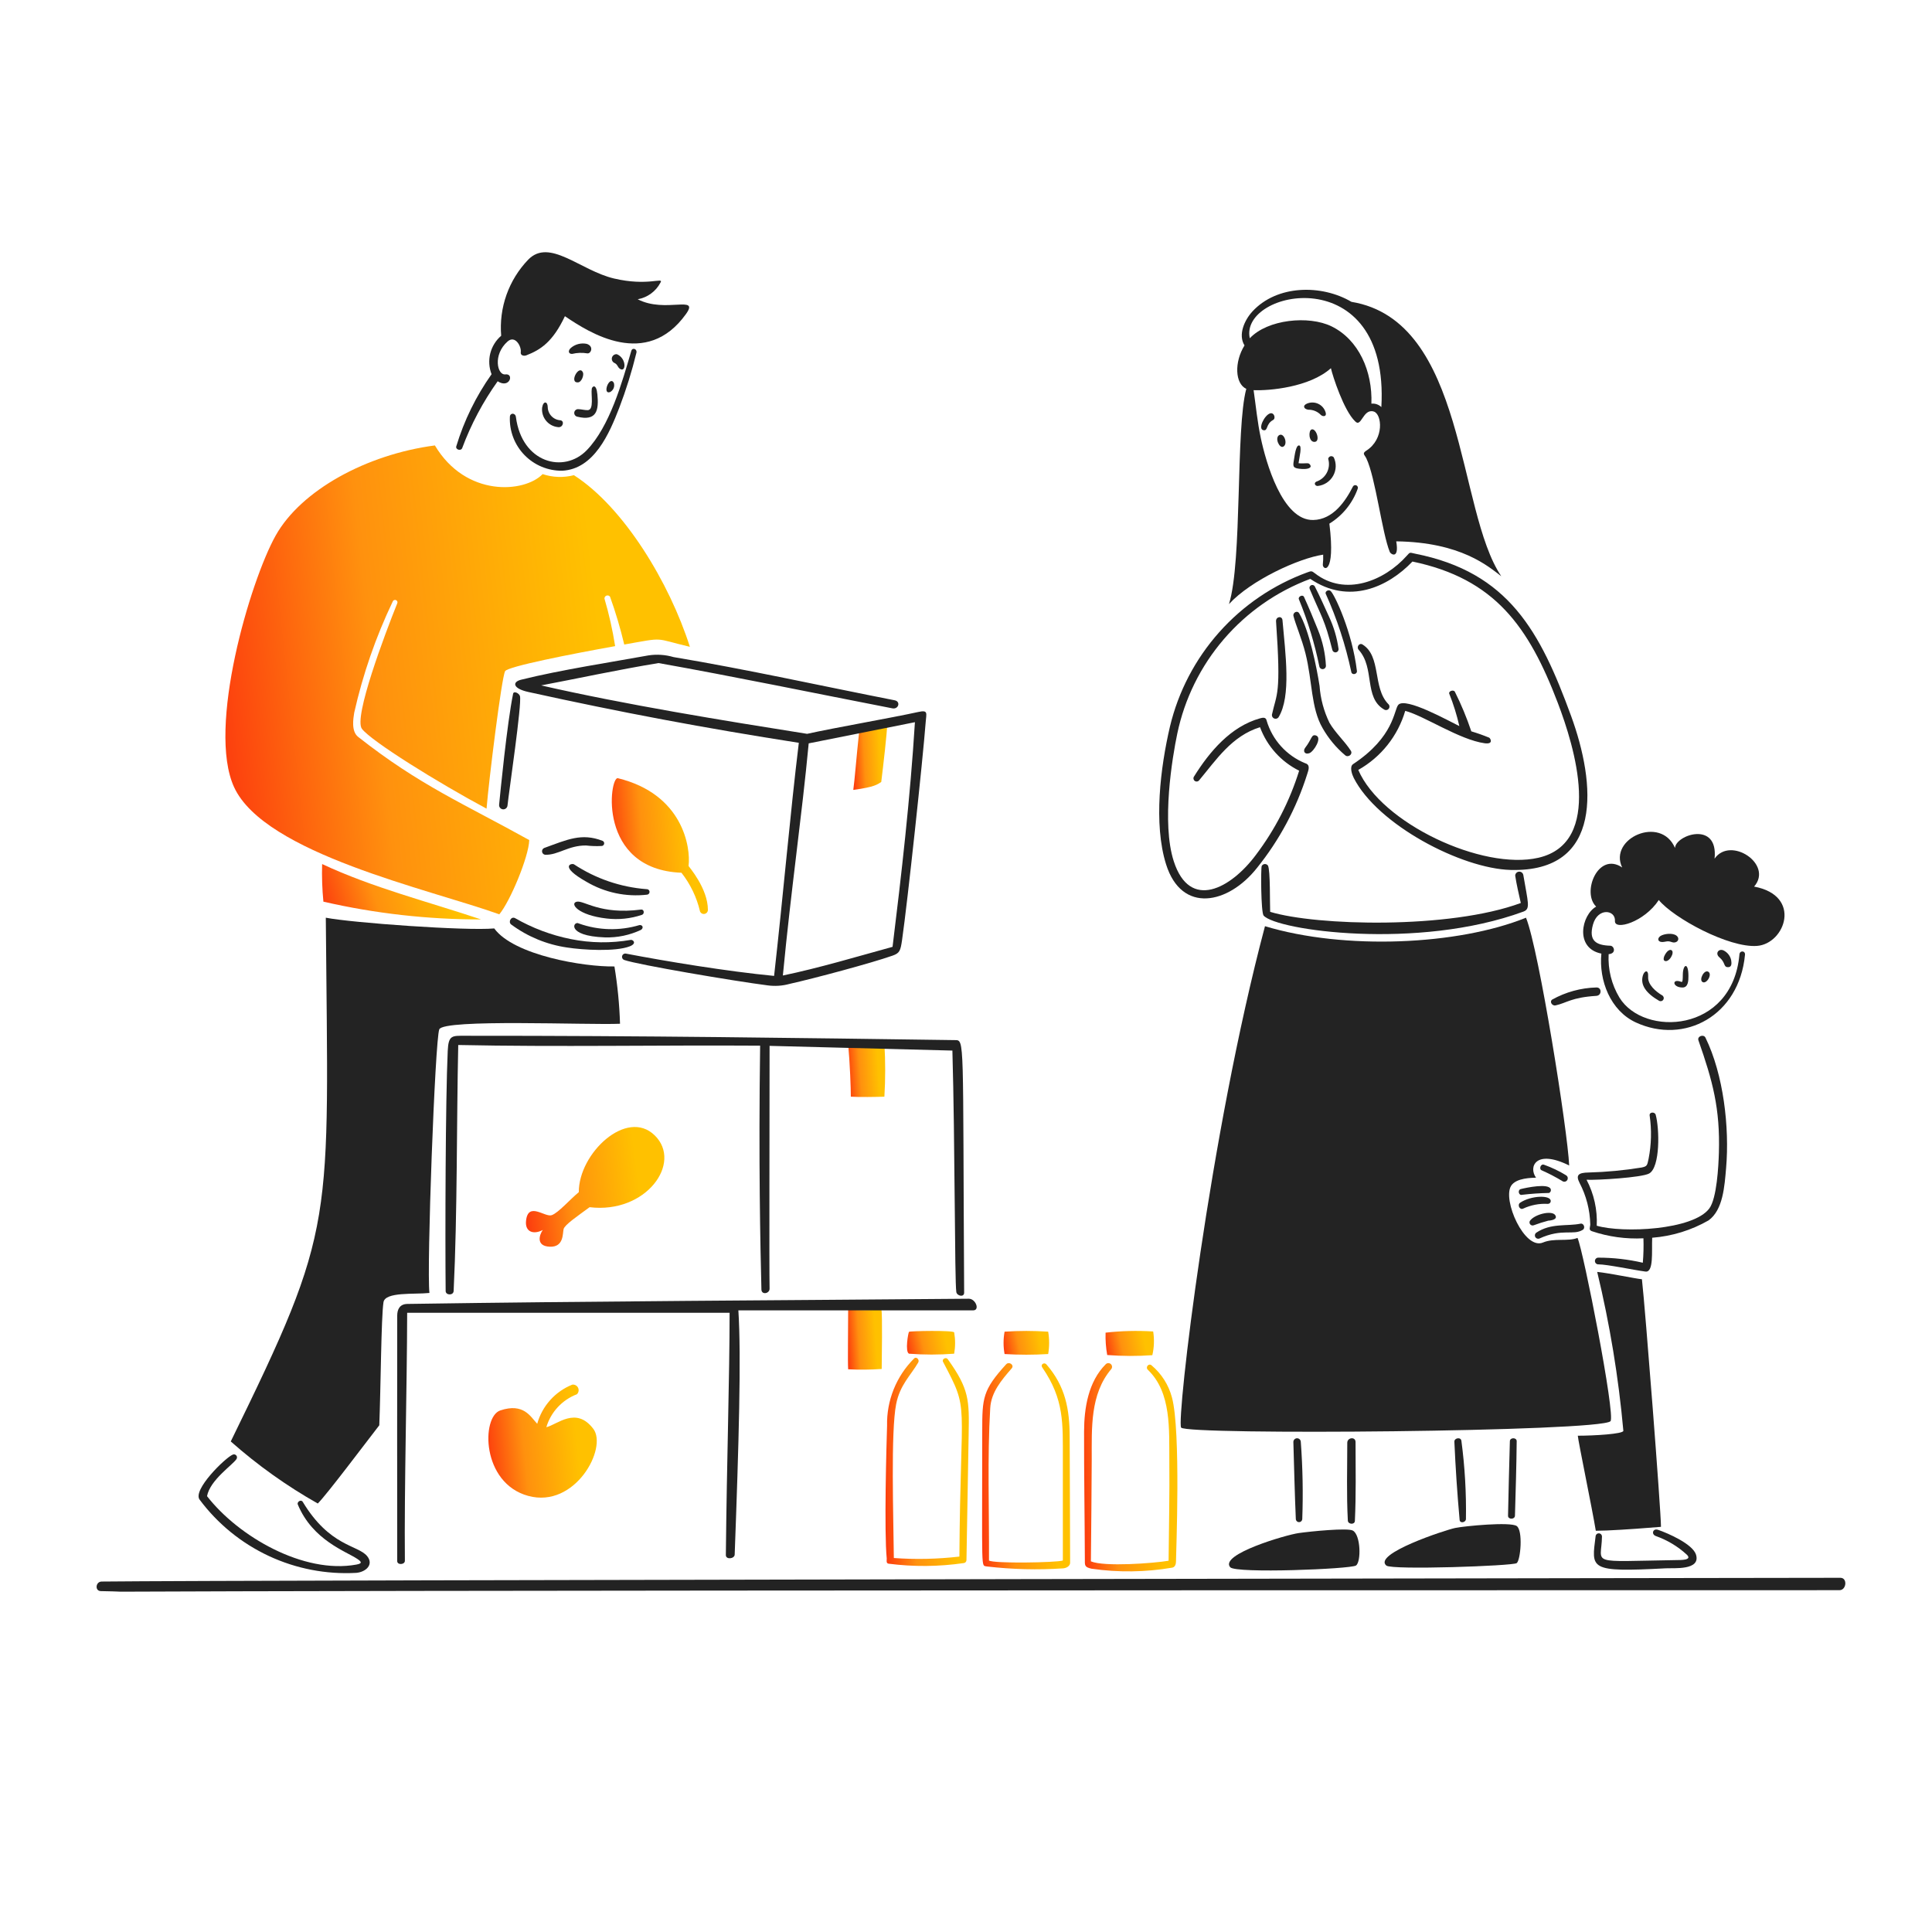 <svg width="360" height="360" viewBox="0 0 360 360" fill="none" xmlns="http://www.w3.org/2000/svg">
<g clip-path="url(#clip0_3264_30669)">
<path d="M158 194.005C158.396 198.433 158.542 202.777 158.542 204.35C159.823 204.455 163.479 204.402 164.793 204.35C164.992 201.064 164.992 197.77 164.793 194.484C162.547 194.128 160.274 193.968 158 194.005Z" fill="url(#paint0_linear_3264_30669)"/>
<path d="M165.303 135C163.699 135.859 161.911 136.317 160.092 136.334C159.593 140.965 159.249 145.424 159 147.189C163.051 146.647 163.5 146.147 164.208 145.71C164.563 142.844 165.335 136.178 165.303 135Z" fill="url(#paint1_linear_3264_30669)"/>
<path d="M158.042 244C158.042 248.385 157.948 253.573 158.042 255.147C160.124 255.254 162.211 255.233 164.291 255.086C164.291 253.158 164.463 244.981 164.23 244.002C162.17 244.154 160.102 244.153 158.042 244Z" fill="url(#paint2_linear_3264_30669)"/>
<path d="M195.313 252.303C195.548 250.925 195.548 249.516 195.313 248.138C192.608 247.954 189.893 247.954 187.188 248.138C186.937 249.515 186.937 250.926 187.188 252.303C189.894 252.473 192.608 252.473 195.313 252.303Z" fill="url(#paint3_linear_3264_30669)"/>
<path d="M218.377 260.4C217.758 258.058 216.43 255.966 214.574 254.409C214.033 253.96 213.386 254.764 213.888 255.243C218.32 259.479 217.833 266.483 217.888 272.067C217.955 278.316 217.806 284.568 217.752 290.819C215.008 291.297 205.722 291.985 203.273 290.934C203.324 284.609 203.413 278.275 203.429 271.952C203.444 266.16 203.086 259.789 207.085 255.087C207.186 254.947 207.23 254.774 207.209 254.603C207.189 254.432 207.104 254.275 206.973 254.164C206.842 254.052 206.674 253.994 206.501 254.001C206.329 254.007 206.166 254.078 206.044 254.2C202.786 257.459 202.012 262.369 202.002 266.764C201.983 274.653 202.117 282.542 202.148 290.431C202.148 291.702 202.033 291.999 203.398 292.306C208.388 293.029 213.461 292.962 218.43 292.108C219.013 291.992 219.126 291.369 219.128 290.932C219.136 289.433 220.062 266.608 218.377 260.4Z" fill="url(#paint4_linear_3264_30669)"/>
<path d="M175.725 253.759C180.735 263.284 178.967 259.971 178.768 290.045C174.715 290.515 170.627 290.606 166.557 290.314C166.485 282.751 165.965 266.791 166.986 261.636C167.698 258.034 169.663 256.35 171.102 253.874C171.385 253.387 170.767 252.685 170.309 253.155C168.672 254.791 167.383 256.743 166.521 258.892C165.659 261.04 165.242 263.341 165.295 265.656C165.176 269.136 164.732 285.45 165.233 290.429C165.233 290.794 165.098 291.271 165.545 291.367C170.216 291.973 174.948 291.935 179.608 291.252C179.741 291.232 179.862 291.166 179.949 291.064C180.037 290.963 180.086 290.834 180.087 290.7L180.493 267.271C180.608 260.895 180.618 258.858 176.597 253.26C176.271 252.81 175.454 253.244 175.725 253.759Z" fill="url(#paint5_linear_3264_30669)"/>
<path d="M214.721 252.518C215.059 251.07 215.112 249.57 214.877 248.102C211.921 247.913 208.954 247.986 206.01 248.32C205.965 249.716 206.067 251.113 206.314 252.487C209.112 252.706 211.922 252.717 214.721 252.518Z" fill="url(#paint6_linear_3264_30669)"/>
<path d="M169.377 252.24C172.179 252.459 174.994 252.459 177.796 252.24C178.025 250.927 178.025 249.584 177.796 248.271C177.624 247.854 169.523 248 169.377 248.167C169.231 248.333 168.607 251.886 169.377 252.24Z" fill="url(#paint7_linear_3264_30669)"/>
<path d="M194.984 254.237C194.588 253.779 193.829 254.237 194.202 254.789C198.336 260.812 198.037 265.25 198.047 271.927C198.057 278.176 198.057 284.461 198.047 290.782C196.777 291.178 185.171 291.366 184.286 290.782C184.338 281.563 183.966 271.52 184.514 262.385C184.686 259.426 186.602 257.178 188.515 254.978C189.057 254.353 188.023 253.621 187.473 254.226C183.111 259.028 183.026 260.478 183.026 266.634C183.026 293.618 182.77 291.584 183.87 291.886C188.599 292.438 193.369 292.557 198.119 292.241C198.922 292.154 199.401 291.679 199.401 291.198C199.401 283.414 199.33 275.624 199.318 267.833C199.31 262.572 198.533 258.329 194.984 254.237Z" fill="url(#paint8_linear_3264_30669)"/>
<path d="M107.855 222.137C106.115 223.584 104.082 225.949 102.823 226.424C101.565 226.899 98.414 223.821 98.022 227.467C97.79 229.602 99.469 230.092 101.146 229.182C100.489 230.099 99.824 232.204 102.458 232.307C105.092 232.409 104.823 229.808 105.022 229.015C105.221 228.223 107.595 226.614 109.865 224.942C120.366 226.223 127.231 216.691 122.002 211.565C116.773 206.439 107.804 214.939 107.855 222.137Z" fill="url(#paint9_linear_3264_30669)"/>
<path d="M101.803 265.937C102.217 264.546 102.946 263.269 103.932 262.206C104.918 261.142 106.137 260.319 107.492 259.802C107.653 259.65 107.762 259.452 107.802 259.234C107.843 259.017 107.813 258.792 107.718 258.593C107.623 258.393 107.466 258.229 107.271 258.124C107.077 258.02 106.854 257.98 106.635 258.01C105.058 258.641 103.649 259.628 102.516 260.893C101.383 262.157 100.557 263.666 100.102 265.302C98.852 263.978 97.581 261.358 93.227 262.812C89.673 263.997 89.675 276.36 98.435 278.741C107.195 281.121 113.248 269.787 110.552 266.24C107.334 262.002 103.856 265.448 101.803 265.937Z" fill="url(#paint10_linear_3264_30669)"/>
<path d="M115.133 145.006C113.56 144.622 111.206 162.009 126.978 162.623C128.644 164.742 129.825 167.201 130.438 169.826C130.503 169.989 130.623 170.124 130.777 170.209C130.931 170.294 131.11 170.323 131.283 170.291C131.455 170.259 131.612 170.168 131.726 170.034C131.839 169.9 131.903 169.731 131.906 169.555C131.921 165.554 128.344 161.481 128.304 161.366C128.738 157.852 127.227 147.963 115.133 145.006Z" fill="url(#paint11_linear_3264_30669)"/>
<path d="M60.261 168.011C69.898 170.224 79.754 171.335 89.641 171.323C79.826 168.031 69.389 165.396 60.023 161C59.956 163.34 60.035 165.681 60.261 168.011Z" fill="url(#paint12_linear_3264_30669)"/>
<path d="M98.62 156.536C86.272 149.676 78.222 146.349 66.733 137.305C65.409 136.263 65.836 133.857 66.004 132.795C67.612 125.652 70.015 118.712 73.169 112.105C73.188 112.044 73.22 111.987 73.263 111.938C73.305 111.89 73.358 111.851 73.416 111.824C73.475 111.798 73.539 111.783 73.603 111.783C73.668 111.782 73.731 111.796 73.79 111.821C73.85 111.847 73.903 111.885 73.946 111.933C73.989 111.981 74.022 112.037 74.042 112.099C74.062 112.16 74.069 112.225 74.062 112.289C74.055 112.353 74.035 112.415 74.003 112.471C71.743 118.096 65.845 133.707 67.439 135.805C69.201 138.122 81.597 145.827 90.661 150.681C91.108 145.255 93.465 126.254 94.118 125.064C94.6 124.191 106.421 121.867 114.621 120.397C114.151 117.402 113.486 114.441 112.63 111.532C112.628 111.41 112.665 111.29 112.736 111.19C112.807 111.09 112.908 111.015 113.025 110.977C113.141 110.938 113.267 110.938 113.384 110.977C113.5 111.015 113.601 111.089 113.672 111.189C114.718 114.108 115.602 117.081 116.319 120.097C124.12 118.725 121.635 118.897 128.548 120.524C124.757 108.617 116.276 94.532 106.939 88.543C105.017 89.04 102.992 88.971 101.108 88.344C97.744 91.834 86.826 92.721 81.034 83C68.335 84.667 56.105 91.335 51.365 99.793C46.625 108.252 38.538 135.62 43.617 146.671C49.319 159.081 80.077 165.708 93.038 170.371C95.048 167.975 98.517 159.688 98.62 156.536Z" fill="url(#paint13_linear_3264_30669)"/>
<path d="M107.879 172.084C106.836 171.47 105.325 174.403 112.701 174.669C115.031 174.74 117.344 174.258 119.452 173.262C119.966 172.907 119.764 172.304 119.15 172.376C115.457 173.481 111.509 173.378 107.879 172.084Z" fill="#232323"/>
<path d="M105.657 176.553C108.573 177.013 114.684 177.376 117.347 176.335C118.745 175.788 117.949 175.066 117.534 175.135C113.838 175.78 110.054 175.731 106.376 174.989C102.714 174.257 99.196 172.934 95.959 171.072C95.229 170.71 94.64 171.811 95.261 172.272C98.32 174.535 101.892 176.006 105.657 176.553Z" fill="#232323"/>
<path d="M120.478 165.682C115.647 165.315 110.99 163.721 106.947 161.051C106.467 160.802 104.124 161.394 109.28 164.31C112.679 166.316 116.64 167.159 120.563 166.711C120.699 166.699 120.825 166.635 120.914 166.53C121.003 166.426 121.046 166.291 121.035 166.154C121.024 166.018 120.959 165.891 120.855 165.803C120.75 165.714 120.615 165.671 120.478 165.682Z" fill="#232323"/>
<path d="M119.453 169.484C111.77 170.485 108.776 167.704 107.448 168.026C106.121 168.349 107.671 170.54 113.043 171.151C115.261 171.414 117.51 171.18 119.626 170.465C120.131 170.288 120.036 169.408 119.453 169.484Z" fill="#232323"/>
<path d="M112.259 156.669C108.359 155.168 105.713 156.446 101.394 158.012C101.263 158.07 101.154 158.169 101.084 158.294C101.014 158.42 100.987 158.564 101.006 158.707C101.025 158.849 101.09 158.981 101.191 159.083C101.292 159.185 101.424 159.251 101.566 159.272C103.994 159.367 105.89 157.513 109.211 157.544C110.155 157.657 111.107 157.689 112.057 157.638C112.176 157.644 112.294 157.608 112.389 157.535C112.483 157.462 112.549 157.357 112.573 157.24C112.598 157.123 112.58 157.001 112.522 156.896C112.464 156.792 112.371 156.711 112.259 156.669Z" fill="#232323"/>
<path d="M96.132 77.7C96.028 76.887 95.017 76.887 95.007 77.7C94.957 79.006 95.172 80.309 95.641 81.529C96.11 82.749 96.822 83.861 97.734 84.797C98.646 85.734 99.739 86.475 100.946 86.976C102.153 87.476 103.45 87.726 104.757 87.71C110.706 87.42 113.558 80.742 115.39 75.99C116.67 72.64 117.738 69.213 118.588 65.729C118.76 65.021 117.834 64.686 117.63 65.386C115.932 71.227 113.61 79.47 109.338 83.887C105.066 88.305 97.244 86.263 96.132 77.7Z" fill="#232323"/>
<path d="M86.127 83.484C87.771 79.064 89.991 74.881 92.732 71.045C94.982 72.502 95.857 69.541 94.159 69.763C92.669 69.959 91.773 66.107 94.586 63.627C95.992 62.387 97.194 64.553 97.035 65.637C96.948 66.231 97.608 66.392 98.076 66.212C100.729 65.183 103.003 63.711 105.264 58.918C109.858 62.044 120.45 68.803 127.817 58.523C130.433 54.876 123.923 58.429 118.827 55.762C119.729 55.603 120.581 55.238 121.318 54.697C122.056 54.155 122.658 53.45 123.079 52.638C123.724 51.595 120.714 53.377 114.422 51.897C108.129 50.417 102.391 44.296 98.421 48.386C96.624 50.256 95.246 52.487 94.378 54.931C93.511 57.375 93.173 59.976 93.389 62.56C92.386 63.424 91.675 64.576 91.354 65.86C91.033 67.144 91.118 68.496 91.597 69.729C88.697 73.822 86.477 78.357 85.023 83.158C84.831 83.778 85.894 84.108 86.127 83.484Z" fill="#232323"/>
<path d="M246.553 103.352C246.579 103.957 246.558 104.563 246.491 105.165C246.376 106.208 248.918 107.425 247.711 97.571C250.153 96.073 252.012 93.788 252.981 91.092C253.033 90.977 253.039 90.846 252.998 90.726C252.956 90.606 252.87 90.508 252.758 90.45C252.645 90.392 252.515 90.38 252.393 90.415C252.272 90.451 252.169 90.533 252.106 90.642C250.72 93.386 248.398 96.816 244.709 96.894C238.918 97.029 235.862 86.005 234.934 81.63C234.305 78.68 234.018 75.682 233.591 72.702C236.435 72.827 244.008 72.187 247.997 68.608C248.33 70.119 250.414 76.483 252.477 78.474C253.677 79.838 253.943 76.073 255.977 76.682C257.507 77.133 257.99 81.807 254.591 83.974C253.746 84.513 254.272 84.732 254.591 85.391C256.306 88.951 257.507 99.241 258.966 102.851C259.138 103.277 260.758 104.309 260.167 100.872C272.252 101.028 277.336 105.549 279.742 107.372C271.409 95.1 273.273 59.774 251.823 56.243C246.248 52.962 237.971 53.058 233.385 58.018C231.886 59.642 230.657 62.383 231.897 64.363C229.959 67.488 230.125 71.489 232.229 72.458C230.219 79.833 231.511 104.529 229 112.565C233.114 108.082 242.063 104.009 246.553 103.352ZM257.395 75.854C257.152 75.617 256.86 75.437 256.539 75.327C256.218 75.217 255.877 75.179 255.54 75.218C255.769 69.196 253.178 63.286 248.112 60.812C243.876 58.742 236.194 59.498 232.883 63.029C230.854 53.984 258.982 48.16 257.395 75.854Z" fill="#232323"/>
<path d="M241.018 114.774C241.404 116.359 242.549 118.943 243.258 121.764C244.563 126.976 244.263 131.912 246.444 135.671C247.539 137.599 248.968 139.317 250.665 140.744C251.231 141.211 252.124 140.538 251.706 139.887C250.505 138.04 248.838 136.58 247.727 134.678C246.681 132.53 246.055 130.201 245.882 127.818C245.335 124.255 243.894 117.268 242.079 114.27C241.711 113.676 240.867 114.16 241.018 114.774Z" fill="#232323"/>
<path d="M243.992 140.339C244.808 140.035 246.47 137.384 245.178 137.036C244.335 136.809 244.493 137.667 243.199 139.339C242.733 139.951 243.12 140.668 243.992 140.339Z" fill="#232323"/>
<path d="M242.022 111.645C243.686 115.697 244.966 119.896 245.844 124.187C245.875 124.343 245.965 124.481 246.095 124.573C246.226 124.664 246.386 124.701 246.543 124.677C246.701 124.653 246.842 124.569 246.939 124.443C247.036 124.317 247.081 124.158 247.064 124C246.946 121.74 246.453 119.515 245.604 117.416C244.774 115.34 243.905 113.254 242.98 111.218C242.752 110.73 241.85 111.145 242.022 111.645Z" fill="#232323"/>
<path d="M237.004 133.173C236.988 133.321 237.02 133.47 237.096 133.598C237.172 133.725 237.288 133.825 237.425 133.882C237.563 133.938 237.715 133.948 237.859 133.911C238.003 133.873 238.131 133.79 238.223 133.673C240.642 129.75 239.506 121.749 238.973 115.577C238.896 114.682 237.714 114.891 237.772 115.776C238.745 129.66 237.896 129.091 237.004 133.173Z" fill="#232323"/>
<path d="M247.947 110.13C247.594 109.808 246.906 110.13 247.011 110.598C249.128 115.292 250.734 120.199 251.802 125.236C251.938 125.853 252.917 125.644 252.843 125.027C251.976 117.764 248.7 110.816 247.947 110.13Z" fill="#232323"/>
<path d="M244.038 109.728C246.207 114.901 246.842 115.398 248.269 121.136C248.31 121.281 248.405 121.405 248.534 121.482C248.664 121.559 248.818 121.583 248.965 121.55C249.112 121.516 249.241 121.428 249.324 121.302C249.408 121.177 249.44 121.024 249.414 120.876C249.125 118.817 248.531 116.812 247.653 114.928C246.773 113.018 245.938 111.093 244.976 109.239C244.903 109.129 244.793 109.05 244.665 109.017C244.538 108.984 244.403 108.999 244.286 109.06C244.169 109.121 244.079 109.223 244.033 109.346C243.987 109.47 243.989 109.606 244.038 109.728Z" fill="#232323"/>
<path d="M257.902 132.201C258.04 132.294 258.209 132.33 258.374 132.301C258.538 132.272 258.685 132.181 258.783 132.046C258.881 131.911 258.924 131.744 258.901 131.578C258.879 131.413 258.793 131.263 258.662 131.16C255.734 128.117 257.42 122.292 253.891 120.096C253.268 119.709 252.716 120.583 253.162 121.076C256.245 124.485 254.09 129.982 257.902 132.201Z" fill="#232323"/>
<path d="M234.213 161.734C238.406 156.53 241.586 150.587 243.589 144.211C243.76 143.62 244.275 142.512 243.192 142.212C241.481 141.513 239.949 140.438 238.709 139.068C237.468 137.698 236.551 136.067 236.025 134.295C235.9 133.577 235.264 133.721 234.806 133.846C229.342 135.359 225.384 140.046 222.482 144.702C222.397 144.829 222.364 144.985 222.391 145.136C222.418 145.287 222.502 145.422 222.626 145.512C222.75 145.602 222.904 145.641 223.056 145.62C223.208 145.599 223.346 145.52 223.441 145.4C226.632 141.586 229.514 137.139 234.785 135.503C236.096 139.034 238.704 141.933 242.078 143.608C240.315 149.272 237.583 154.587 234.003 159.317C229.405 165.491 221.722 169.808 218.711 160.473C216.409 153.337 218.435 141.14 219.368 136.701C220.73 130.194 223.717 124.138 228.05 119.096C232.384 114.054 237.923 110.19 244.151 107.865C251.339 112.731 258.631 109.417 263.188 104.636C278.542 107.835 284.858 116.773 290.273 130.972C293.382 139.125 298.865 157.007 286.671 159.828C276.252 162.238 257.377 153.421 253.096 143.462C257.335 141.075 260.474 137.128 261.843 132.46C265.343 133.367 271.97 137.856 276.647 138.494C278.396 138.732 277.688 137.525 277.48 137.451C276.393 137.003 275.284 136.611 274.157 136.274C273.31 133.747 272.287 131.283 271.094 128.9C270.833 128.442 269.854 128.792 270.053 129.275C270.835 131.23 271.462 133.244 271.927 135.297C270.094 134.42 261.896 129.809 260.552 131.337C259.718 132.285 259.835 137.279 252.134 142.38C251.395 142.87 251.963 144.379 252.249 144.952C256.669 153.664 272.315 161.859 281.49 162.102C298.868 162.558 297.347 145.973 292.742 133.381C287.024 117.751 281.161 106.627 263.687 103.17C262.646 102.964 262.802 102.806 262.124 103.566C257.959 108.244 250.634 111.215 245.009 106.824C244.407 106.354 244.345 106.384 243.602 106.653C237.292 108.955 231.651 112.785 227.184 117.801C222.716 122.816 219.562 128.861 218.002 135.395C216.245 142.905 214.902 153.493 217.284 161.065C220.199 170.326 228.884 168.472 234.213 161.734Z" fill="#232323"/>
<path d="M236.261 161.283C236.194 161.189 236.103 161.115 235.999 161.065C235.894 161.016 235.779 160.994 235.664 161.001C235.548 161.009 235.437 161.045 235.339 161.107C235.242 161.168 235.161 161.254 235.106 161.355C234.919 161.736 234.949 169.93 235.449 170.595C237.803 173.351 264.144 177.102 283.858 169.866C285.23 169.364 284.715 168.21 283.848 163.043C283.814 162.856 283.712 162.689 283.562 162.573C283.412 162.458 283.224 162.402 283.035 162.418C282.846 162.434 282.67 162.519 282.541 162.658C282.412 162.796 282.339 162.978 282.337 163.168C282.597 164.883 283.004 166.563 283.379 168.261C270.066 173.18 245.239 172.513 236.676 169.908C236.606 168.647 236.731 162.104 236.261 161.283Z" fill="#232323"/>
<path d="M285.793 228.31C286.68 227.976 287.584 227.69 288.501 227.452C288.575 227.452 290.429 227.349 289.783 226.411C289.136 225.473 285.865 226.265 285.054 227.526C285.005 227.631 284.989 227.749 285.007 227.863C285.026 227.978 285.078 228.084 285.158 228.169C285.238 228.253 285.341 228.312 285.454 228.337C285.567 228.362 285.686 228.353 285.793 228.31Z" fill="#232323"/>
<path d="M286.82 230.793C291.159 228.801 293.165 230.289 294.945 229.147C295.446 228.826 295.117 227.885 294.508 228.012C291.984 228.54 289.008 227.84 286.237 229.711C286.122 229.802 286.042 229.931 286.013 230.075C285.983 230.218 286.005 230.368 286.075 230.497C286.144 230.626 286.257 230.726 286.393 230.78C286.529 230.835 286.68 230.839 286.82 230.793Z" fill="#232323"/>
<path d="M283.606 222.635C285.276 222.437 286.956 222.322 288.638 222.292C288.707 222.262 288.769 222.219 288.822 222.165C288.875 222.111 288.916 222.048 288.944 221.978C288.972 221.908 288.985 221.833 288.984 221.758C288.983 221.683 288.968 221.608 288.938 221.539C288.475 220.46 284.479 221.285 283.335 221.574C282.742 221.781 283.002 222.803 283.606 222.635Z" fill="#232323"/>
<path d="M283.81 225.211C285.242 224.543 286.817 224.238 288.394 224.324C288.464 224.329 288.534 224.32 288.6 224.297C288.666 224.275 288.726 224.24 288.779 224.194C288.831 224.148 288.874 224.092 288.904 224.029C288.935 223.966 288.953 223.898 288.957 223.829C289.034 222.628 285.285 222.741 283.258 224.107C282.68 224.496 283.165 225.508 283.81 225.211Z" fill="#232323"/>
<path d="M291.237 220.148C291.383 220.209 291.546 220.215 291.695 220.164C291.845 220.113 291.971 220.009 292.049 219.872C292.127 219.735 292.152 219.574 292.12 219.42C292.088 219.265 292 219.128 291.874 219.033C290.559 218.221 289.162 217.55 287.706 217.032C287.06 216.804 286.727 217.865 287.279 218.075C288.642 218.678 289.965 219.371 291.237 220.148Z" fill="#232323"/>
<path d="M298.391 177.69C297.902 182.691 300.07 188.334 304.829 190.524C313.874 194.686 324.064 189.291 325.153 177.918C325.234 177.085 324.112 177.075 324.112 177.918C322.778 192.504 306.276 193.237 301.766 185.898C300.297 183.46 299.593 180.637 299.746 177.795C301.236 177.68 300.787 176.243 300.058 176.22C297.432 176.142 295.978 175.327 296.829 172.276C297.729 169.048 301.056 169.532 300.922 171.609C300.806 173.432 306.381 171.839 309.091 167.704C311.85 171.069 322.125 176.641 327.383 176.257C332.641 175.872 335.874 166.881 326.851 165.203C330.477 161.036 322.445 155.743 319.487 159.993C320.216 152.89 312.246 155.556 312.113 158.004C309.456 151.83 299.675 156.244 302.269 161.64C297.789 158.609 294.674 166.318 297.424 168.932C294.7 170.46 293.366 176.68 298.391 177.69Z" fill="#232323"/>
<path d="M321.634 217.645C322.287 210.049 321.15 200.217 317.789 193.35C317.446 192.652 316.209 193.09 316.477 193.851C319.131 201.432 320.536 206.542 320.289 214.81C320.215 217.27 319.91 223.289 318.507 225.176C315.501 229.223 302.35 229.806 297.528 228.395C297.671 225.422 297.016 222.466 295.631 219.832C297.6 219.926 305.904 219.429 307.293 218.666C309.38 217.515 309.229 210.262 308.512 207.717C308.341 207.132 307.3 207.187 307.387 207.852C307.78 210.535 307.713 213.265 307.19 215.925C306.926 217.167 306.929 217.331 305.887 217.551C302.623 218.08 299.327 218.39 296.022 218.479C294.158 218.511 293.559 218.918 294.324 220.405C295.577 222.797 296.261 225.446 296.324 228.146C296.324 228.661 295.948 229.189 296.626 229.417C299.716 230.456 302.974 230.905 306.23 230.739C306.283 232.258 306.245 233.778 306.115 235.292C303.382 234.66 300.585 234.341 297.78 234.344C297.614 234.354 297.459 234.429 297.349 234.553C297.238 234.677 297.182 234.84 297.191 235.006C297.201 235.172 297.277 235.327 297.401 235.437C297.525 235.548 297.688 235.604 297.853 235.594C299.457 235.594 304.455 236.656 306.6 236.937C308.171 237.145 307.752 233.204 307.861 230.635C311.557 230.35 315.144 229.247 318.361 227.405C321.073 225.455 321.34 221.041 321.634 217.645Z" fill="#232323"/>
<path d="M289.844 187.345C291.984 186.868 292.78 185.86 297.459 185.563C298.5 185.496 298.501 183.956 297.459 184.001C294.569 184.077 291.742 184.853 289.218 186.261C288.666 186.688 289.269 187.472 289.844 187.345Z" fill="#232323"/>
<path d="M342.933 294C342.933 294 42.636 294.422 18.937 294.698C17.812 294.712 17.625 296.458 18.791 296.48C35.327 296.794 -37.043 296.308 342.754 296.308C344.068 296.308 344.288 294 342.933 294Z" fill="#232323"/>
<path d="M245.562 90.55C246.154 90.484 246.721 90.278 247.218 89.948C247.714 89.619 248.124 89.176 248.415 88.656C248.705 88.136 248.868 87.554 248.888 86.959C248.908 86.363 248.786 85.772 248.532 85.233C248.463 85.141 248.369 85.072 248.261 85.034C248.153 84.995 248.036 84.99 247.924 85.017C247.813 85.045 247.712 85.105 247.635 85.19C247.558 85.275 247.507 85.38 247.489 85.494C247.745 86.35 247.658 87.273 247.245 88.066C246.833 88.859 246.129 89.461 245.281 89.744C244.733 90.018 245.073 90.603 245.562 90.55Z" fill="#232323"/>
<path d="M239.097 83.238C240.049 82.787 239.284 80.582 238.378 81.07C237.473 81.559 238.387 83.578 239.097 83.238Z" fill="#232323"/>
<path d="M236.644 77.035C235.598 77.378 234.33 79.95 235.414 80.16C236.33 80.341 235.807 79.028 237.227 78.254C237.772 77.956 237.412 76.784 236.644 77.035Z" fill="#232323"/>
<path d="M244.919 82.341C246.137 82.341 245.24 79.693 244.377 80.029C243.793 80.256 243.825 82.341 244.919 82.341Z" fill="#232323"/>
<path d="M246.119 77.314C246.428 77.63 247.243 77.709 247.025 76.897C246.928 76.542 246.756 76.211 246.521 75.928C246.285 75.645 245.992 75.415 245.66 75.255C245.328 75.095 244.965 75.008 244.597 75.001C244.229 74.993 243.863 75.064 243.525 75.21C242.624 75.606 242.995 76.251 243.795 76.345C244.229 76.339 244.658 76.422 245.058 76.589C245.458 76.755 245.819 77.002 246.119 77.314Z" fill="#232323"/>
<path d="M242.038 83C241.465 83.009 241.266 84.715 241.079 85.844C240.892 86.972 240.908 87.291 242.611 87.387C244.132 87.471 244.562 86.965 243.964 86.428C243.707 86.197 243.069 86.428 241.964 86.314C242.108 85.23 242.691 82.983 242.038 83Z" fill="#232323"/>
<path d="M114.541 67.653C115.104 67.945 115.066 68.396 115.479 68.694C116.663 69.552 116.81 66.799 114.965 66.007C114.758 65.981 114.549 66.031 114.376 66.148C114.204 66.265 114.08 66.441 114.027 66.642C113.975 66.844 113.998 67.058 114.092 67.244C114.186 67.43 114.344 67.575 114.538 67.653H114.541Z" fill="#232323"/>
<path d="M113.655 73.067C113.968 72.912 114.213 72.647 114.344 72.323C114.475 71.998 114.481 71.637 114.363 71.308C113.552 69.953 112.176 73.537 113.655 73.067Z" fill="#232323"/>
<path d="M108.617 69.381C107.89 67.873 106.001 71.332 107.668 71.255C108.399 71.228 108.843 69.858 108.617 69.381Z" fill="#232323"/>
<path d="M109.321 64.072C108.808 63.966 108.279 63.977 107.772 64.105C107.265 64.233 106.793 64.475 106.393 64.811C105.767 65.35 105.925 65.977 106.611 65.946C107.528 65.722 108.482 65.687 109.413 65.842C110.125 65.97 110.727 64.509 109.321 64.072Z" fill="#232323"/>
<path d="M109.498 76.428C108.893 76.428 108.342 76.257 107.727 76.241C107.552 76.237 107.382 76.297 107.249 76.41C107.116 76.524 107.029 76.682 107.006 76.856C106.983 77.029 107.025 77.204 107.123 77.349C107.222 77.493 107.37 77.596 107.54 77.638C111.229 78.555 111.603 76.408 111.313 73.47C111.105 71.386 110.342 72 110.27 72.427C110.085 73.501 110.749 76.423 109.498 76.428Z" fill="#232323"/>
<path d="M104.437 78.313C103.802 78.278 103.204 78.005 102.763 77.547C102.322 77.089 102.071 76.481 102.061 75.845C102.051 74.802 101.248 74.605 101.02 75.938C100.923 76.808 101.176 77.68 101.723 78.364C102.27 79.048 103.066 79.487 103.936 79.584C104.894 79.762 105.248 78.459 104.437 78.313Z" fill="#232323"/>
<path d="M309.734 185.477C308.599 184.812 307.026 183.519 307.108 182.03C307.191 180.542 306.398 180.862 306.129 181.759C305.592 183.558 306.755 185.102 309.171 186.498C309.306 186.565 309.461 186.577 309.605 186.533C309.749 186.488 309.87 186.389 309.942 186.257C310.015 186.126 310.034 185.971 309.995 185.825C309.956 185.68 309.863 185.555 309.734 185.477Z" fill="#232323"/>
<path d="M310.165 179.028C310.975 179.475 312.155 177.434 311.447 177.048C310.738 176.663 309.565 178.697 310.165 179.028Z" fill="#232323"/>
<path d="M317.212 182.968C317.961 183.483 319.109 181.583 318.337 181.082C317.565 180.581 316.555 182.521 317.212 182.968Z" fill="#232323"/>
<path d="M313.498 184.007C314.623 184.019 314.613 182.635 314.613 181.862C314.613 179.195 313.597 179.663 313.57 181.57C313.543 183.652 313.467 182.788 312.529 182.788C311.591 182.788 311.893 183.992 313.498 184.007Z" fill="#232323"/>
<path d="M321.184 177.111C320.275 176.667 319.506 177.651 320.391 178.392C321.559 179.37 321.11 180.194 321.954 180.215C322.798 180.236 322.64 179.371 322.569 178.871C322.482 178.493 322.313 178.14 322.073 177.836C321.834 177.532 321.53 177.284 321.184 177.111Z" fill="#232323"/>
<path d="M312.622 174.602C312.167 173.846 310.612 173.883 309.674 174.269C308.736 174.655 308.816 175.507 309.674 175.53C310.331 175.545 310.703 175.235 311.456 175.53C312.301 175.862 313.001 175.231 312.622 174.602Z" fill="#232323"/>
<path d="M229.234 292.035C230.285 293.236 251.673 292.37 252.663 291.713C253.652 291.056 253.572 285.988 252.069 285.196C251.081 284.671 244.371 285.331 241.995 285.664C239.62 285.997 227.149 289.655 229.234 292.035Z" fill="#232323"/>
<path d="M258.328 291.725C259.357 292.583 281.882 291.789 282.61 291.267C283.339 290.746 283.82 285.162 282.61 284.349C281.401 283.536 272.943 284.349 271.151 284.714C269.359 285.08 255.731 289.556 258.328 291.725Z" fill="#232323"/>
<path d="M293.948 230.668C292.166 231.377 289.576 230.651 287.509 231.526C284.061 232.978 279.927 223.58 281.572 220.961C282.522 219.449 285.479 219.483 286.218 219.44C284.781 217.482 286.113 214.055 292.392 217.17C292.121 210.773 286.787 177.039 284.349 171C271.692 176.124 250.544 177.063 235.71 172.583C225.375 211.483 219.198 264.558 220.084 266.008C220.971 267.457 298.288 266.786 300.091 264.819C301.056 263.757 295.052 233.105 293.948 230.668Z" fill="#232323"/>
<path d="M309.5 284.505C309.5 281.475 306.531 243.378 305.948 238.372C304.688 238.247 300.021 237.257 297.615 237C299.961 246.737 301.59 256.633 302.489 266.608C302.489 267.201 297.03 267.524 294 267.524C294.072 268.566 296.698 281.213 297.355 285.234C299.551 285.236 303.774 284.965 309.5 284.505Z" fill="#232323"/>
<path d="M273.156 283.075C273.236 278.202 272.954 273.329 272.313 268.498C272.234 267.716 270.968 267.925 271.001 268.643C271.216 273.508 271.542 278.367 271.98 283.221C272.04 283.898 273.093 283.72 273.156 283.075Z" fill="#232323"/>
<path d="M252.463 283.399C252.691 278.501 252.599 273.596 252.588 268.7C252.588 267.659 251.045 267.842 251.045 268.835C251.045 273.658 250.892 278.515 251.15 283.337C251.189 284.066 252.429 284.15 252.463 283.399Z" fill="#232323"/>
<path d="M242.657 283.099C242.831 278.296 242.741 273.486 242.386 268.693C242.386 268.509 242.313 268.333 242.183 268.203C242.053 268.073 241.877 268 241.693 268C241.509 268 241.333 268.073 241.203 268.203C241.073 268.333 241 268.509 241 268.693C241.142 273.505 241.25 278.309 241.46 283.111C241.48 283.256 241.553 283.389 241.664 283.484C241.775 283.58 241.917 283.632 242.063 283.63C242.21 283.629 242.351 283.574 242.46 283.476C242.569 283.378 242.639 283.244 242.657 283.099Z" fill="#232323"/>
<path d="M282.29 282.43C282.422 277.8 282.571 273.169 282.614 268.539C282.614 267.82 281.364 267.82 281.343 268.539C281.203 273.169 281.105 277.8 281 282.43C280.981 283.17 282.269 283.17 282.29 282.43Z" fill="#232323"/>
<path d="M310.4 292.231C311.911 292.15 316.929 292.654 316.027 289.687C315.426 287.718 310.818 285.695 308.942 285.057C307.995 284.733 307.62 285.89 308.556 286.225C310.673 286.974 312.618 288.14 314.276 289.655C315.488 290.766 313.046 290.684 312.453 290.697C295.664 290.958 298.429 291.646 298.504 286.3C298.504 286.153 298.448 286.011 298.349 285.903C298.25 285.794 298.114 285.726 297.967 285.712C297.821 285.697 297.674 285.738 297.556 285.825C297.437 285.913 297.356 286.041 297.326 286.185C296.565 292.356 295.917 293.001 310.4 292.231Z" fill="#232323"/>
<path d="M94.565 150.093C94.859 147.316 97.265 131.152 96.889 129.717C96.747 129.175 95.728 128.674 95.608 129.269C94.474 134.845 93.219 147.726 93.003 149.959C92.985 150.166 93.05 150.372 93.184 150.531C93.318 150.69 93.51 150.789 93.717 150.807C93.924 150.825 94.13 150.759 94.289 150.626C94.448 150.492 94.547 150.3 94.565 150.093Z" fill="#232323"/>
<path d="M120.864 122.118C114.53 123.277 104.35 124.834 97.08 126.661C95.423 127.076 95.518 128.295 98.452 128.942C115.719 132.746 131.301 135.672 148.849 138.412C147.251 151.491 145.934 166.852 144.241 181.846C135.494 181.002 124.126 179.13 116.571 177.679C116.42 177.665 116.27 177.708 116.149 177.798C116.027 177.888 115.943 178.02 115.912 178.168C115.881 178.316 115.906 178.47 115.981 178.601C116.056 178.732 116.177 178.831 116.321 178.879C118.873 179.774 136.786 182.808 143.022 183.608C144.39 183.798 145.783 183.705 147.115 183.337C151.761 182.296 162.271 179.486 166.323 178.066C167.635 177.605 167.798 177.159 168.085 175.17C169.114 168.042 171.96 141.511 172.49 134.541C172.616 132.895 172.991 132.25 171.105 132.667C165.98 133.795 155.479 135.605 150.394 136.74C134.874 134.281 116.59 131.312 100.831 127.717C107.331 126.488 115.113 124.802 122.707 123.552C136.645 126.03 152.034 129.221 166.284 131.989C167.429 132.211 167.877 130.719 166.711 130.489C153.044 127.808 139.225 124.735 125.499 122.437C123.996 121.996 122.414 121.887 120.864 122.118ZM150.689 138.515L170.482 134.571C169.607 148.771 167.94 163.22 166.315 176.429C159.751 178.231 152.679 180.356 145.875 181.772C147.438 165.456 149.406 152.153 150.689 138.515Z" fill="#232323"/>
<path d="M74.016 245.156C73.98 259.438 74.016 275.262 74.016 290.89C74.016 291.66 75.45 291.576 75.443 290.826C75.316 276.935 75.839 258.845 75.87 244.614H135.95C135.95 256.699 135.435 271.656 135.252 289.765C135.252 290.67 136.869 290.463 136.898 289.68C137.668 268.92 138.138 252.762 137.584 244.166H181.337C182.63 244.166 181.807 241.988 180.516 242C145.646 242.302 110.77 242.443 75.913 242.969C74.455 242.99 74.016 244.02 74.016 245.156Z" fill="#232323"/>
<path d="M86.749 193.002C84.228 193.002 83.564 192.83 83.427 195.835C83.007 204.924 82.941 230.317 83.041 240.557C83.041 241.38 84.488 241.433 84.529 240.557C85.233 226.129 85.071 209.001 85.387 194.72C103.94 195.106 122.963 194.72 141.639 194.845C141.337 216.576 141.675 232.039 141.879 240.293C141.905 241.334 143.423 241.063 143.4 240.104C143.318 235.939 143.4 210.227 143.4 194.881L177.465 195.758C177.954 212.8 177.879 238.657 178.194 240.741C178.307 241.49 179.659 241.782 179.654 240.876C179.378 193.163 179.786 193.835 177.939 193.81C148.58 193.403 120.251 192.986 86.749 193.002Z" fill="#232323"/>
<path d="M59.215 280.158C60.93 278.443 67.893 269.167 70.675 265.581C70.956 258.528 71.018 245.578 71.455 242.663C71.754 240.662 77.249 241.226 80.018 240.922C79.488 236.412 81.061 193.784 81.852 191.805C82.642 189.826 109.593 191.023 115.532 190.762C115.423 187.184 115.074 183.616 114.49 180.084C108.813 180.189 95.74 178.001 92.094 173C86.811 173.48 65.643 171.959 60.709 171C61.169 228.766 62.793 228.099 43 268.592C47.983 273.007 53.419 276.884 59.215 280.158Z" fill="#232323"/>
<path d="M66.391 293.079C68.193 292.919 69.697 291.523 68.403 289.952C66.677 287.865 61.455 288.213 56.411 279.847C56.097 279.333 55.285 279.847 55.494 280.348C58.276 287.037 64.546 289.095 66.6 290.494C67.374 291.021 67.562 291.322 66.401 291.537C56.605 293.339 44.43 286.328 38.577 278.786C39.15 275.743 43.379 272.969 44.077 271.857C44.139 271.756 44.168 271.637 44.159 271.518C44.149 271.399 44.102 271.287 44.025 271.196C43.947 271.106 43.843 271.042 43.727 271.015C43.611 270.988 43.489 270.998 43.379 271.044C41.98 271.614 35.806 277.659 37.205 279.448C40.567 283.952 44.992 287.554 50.084 289.932C55.177 292.311 60.779 293.392 66.391 293.079Z" fill="#232323"/>
</g>
<defs>
<linearGradient id="paint0_linear_3264_30669" x1="164.942" y1="194" x2="157.285" y2="194.555" gradientUnits="userSpaceOnUse">
<stop offset="0.214" stop-color="#FFC100"/>
<stop offset="0.661" stop-color="#FF910E"/>
<stop offset="1" stop-color="#FC360E"/>
</linearGradient>
<linearGradient id="paint1_linear_3264_30669" x1="165.304" y1="135" x2="158.337" y2="135.392" gradientUnits="userSpaceOnUse">
<stop offset="0.214" stop-color="#FFC100"/>
<stop offset="0.661" stop-color="#FF910E"/>
<stop offset="1" stop-color="#FC360E"/>
</linearGradient>
<linearGradient id="paint2_linear_3264_30669" x1="164.352" y1="244" x2="157.336" y2="244.432" gradientUnits="userSpaceOnUse">
<stop offset="0.214" stop-color="#FFC100"/>
<stop offset="0.661" stop-color="#FF910E"/>
<stop offset="1" stop-color="#FC360E"/>
</linearGradient>
<linearGradient id="paint3_linear_3264_30669" x1="195.489" y1="248" x2="186.468" y2="249.88" gradientUnits="userSpaceOnUse">
<stop offset="0.214" stop-color="#FFC100"/>
<stop offset="0.661" stop-color="#FF910E"/>
<stop offset="1" stop-color="#FC360E"/>
</linearGradient>
<linearGradient id="paint4_linear_3264_30669" x1="219.389" y1="254" x2="200.155" y2="254.937" gradientUnits="userSpaceOnUse">
<stop offset="0.214" stop-color="#FFC100"/>
<stop offset="0.661" stop-color="#FF910E"/>
<stop offset="1" stop-color="#FC360E"/>
</linearGradient>
<linearGradient id="paint5_linear_3264_30669" x1="180.525" y1="253" x2="163.344" y2="253.748" gradientUnits="userSpaceOnUse">
<stop offset="0.214" stop-color="#FFC100"/>
<stop offset="0.661" stop-color="#FF910E"/>
<stop offset="1" stop-color="#FC360E"/>
</linearGradient>
<linearGradient id="paint6_linear_3264_30669" x1="215.021" y1="248" x2="205.443" y2="250.016" gradientUnits="userSpaceOnUse">
<stop offset="0.214" stop-color="#FFC100"/>
<stop offset="0.661" stop-color="#FF910E"/>
<stop offset="1" stop-color="#FC360E"/>
</linearGradient>
<linearGradient id="paint7_linear_3264_30669" x1="177.968" y1="248" x2="168.489" y2="250.099" gradientUnits="userSpaceOnUse">
<stop offset="0.214" stop-color="#FFC100"/>
<stop offset="0.661" stop-color="#FF910E"/>
<stop offset="1" stop-color="#FC360E"/>
</linearGradient>
<linearGradient id="paint8_linear_3264_30669" x1="199.401" y1="254" x2="181.256" y2="254.842" gradientUnits="userSpaceOnUse">
<stop offset="0.214" stop-color="#FFC100"/>
<stop offset="0.661" stop-color="#FF910E"/>
<stop offset="1" stop-color="#FC360E"/>
</linearGradient>
<linearGradient id="paint9_linear_3264_30669" x1="123.795" y1="210" x2="95.64" y2="213.54" gradientUnits="userSpaceOnUse">
<stop offset="0.214" stop-color="#FFC100"/>
<stop offset="0.661" stop-color="#FF910E"/>
<stop offset="1" stop-color="#FC360E"/>
</linearGradient>
<linearGradient id="paint10_linear_3264_30669" x1="111.199" y1="258" x2="89.044" y2="260.31" gradientUnits="userSpaceOnUse">
<stop offset="0.214" stop-color="#FFC100"/>
<stop offset="0.661" stop-color="#FF910E"/>
<stop offset="1" stop-color="#FC360E"/>
</linearGradient>
<linearGradient id="paint11_linear_3264_30669" x1="131.906" y1="145" x2="112.17" y2="146.519" gradientUnits="userSpaceOnUse">
<stop offset="0.214" stop-color="#FFC100"/>
<stop offset="0.661" stop-color="#FF910E"/>
<stop offset="1" stop-color="#FC360E"/>
</linearGradient>
<linearGradient id="paint12_linear_3264_30669" x1="89.641" y1="161" x2="59.697" y2="170.351" gradientUnits="userSpaceOnUse">
<stop offset="0.214" stop-color="#FFC100"/>
<stop offset="0.661" stop-color="#FF910E"/>
<stop offset="1" stop-color="#FC360E"/>
</linearGradient>
<linearGradient id="paint13_linear_3264_30669" x1="128.548" y1="83" x2="33.689" y2="93.219" gradientUnits="userSpaceOnUse">
<stop offset="0.214" stop-color="#FFC100"/>
<stop offset="0.661" stop-color="#FF910E"/>
<stop offset="1" stop-color="#FC360E"/>
</linearGradient>
<clipPath id="clip0_3264_30669">
<rect width="360" height="360" fill="white"/>
</clipPath>
</defs>
</svg>
